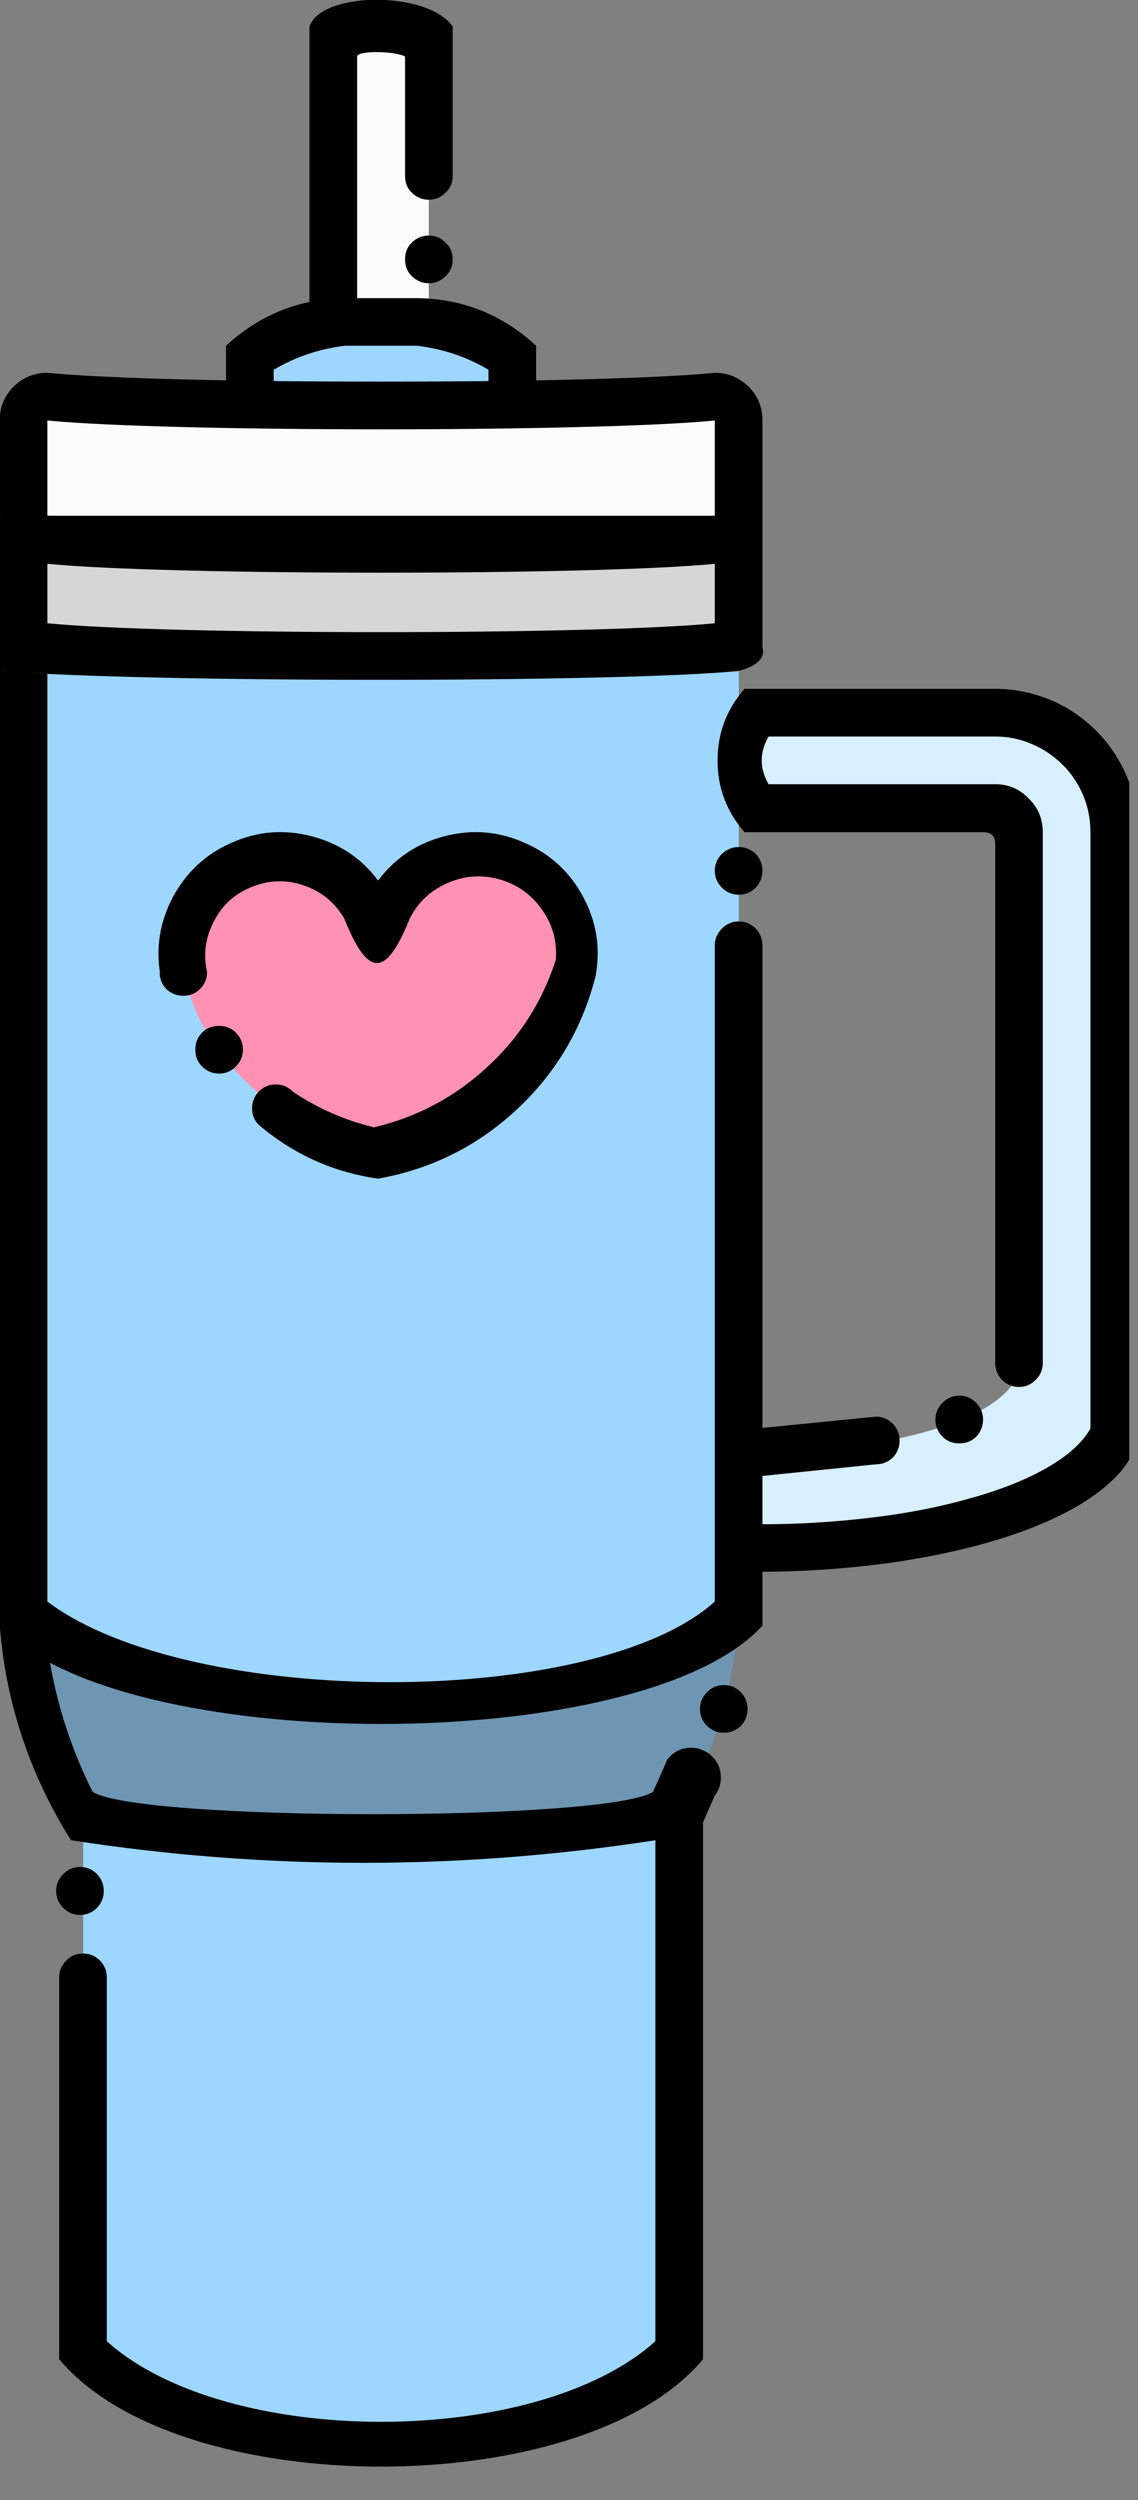 <svg viewBox="8.55 0.11 13.16 28.89" version="1.0" preserveAspectRatio="xMidYMid meet" zoomAndPan="magnify" xmlns:xlink="http://www.w3.org/1999/xlink" xmlns="http://www.w3.org/2000/svg"><rect x="8.55" y="0.11" width="13.16" height="28.89" fill="#808080" stroke="none"/><defs><clipPath id="2bcd873d87"><path clip-rule="nonzero" d="M 8.547 18 L 18 18 L 18 22 L 8.547 22 Z M 8.547 18"></path></clipPath><clipPath id="10d36d646d"><path clip-rule="nonzero" d="M 8.547 7 L 18 7 L 18 20 L 8.547 20 Z M 8.547 7"></path></clipPath><clipPath id="c69d78977f"><path clip-rule="nonzero" d="M 8.547 6 L 18 6 L 18 8 L 8.547 8 Z M 8.547 6"></path></clipPath><clipPath id="005ba7963b"><path clip-rule="nonzero" d="M 8.547 4 L 18 4 L 18 7 L 8.547 7 Z M 8.547 4"></path></clipPath><clipPath id="a93b714a29"><path clip-rule="nonzero" d="M 17 8 L 21.609 8 L 21.609 18 L 17 18 Z M 17 8"></path></clipPath><clipPath id="6fdf5db1fb"><path clip-rule="nonzero" d="M 8.547 4 L 18 4 L 18 7 L 8.547 7 Z M 8.547 4"></path></clipPath><clipPath id="e51c3542bf"><path clip-rule="nonzero" d="M 8.547 6 L 18 6 L 18 8 L 8.547 8 Z M 8.547 6"></path></clipPath><clipPath id="6e1ea972de"><path clip-rule="nonzero" d="M 8.547 7 L 18 7 L 18 21 L 8.547 21 Z M 8.547 7"></path></clipPath><clipPath id="4e20b3342f"><path clip-rule="nonzero" d="M 8.547 18 L 18 18 L 18 29 L 8.547 29 Z M 8.547 18"></path></clipPath><clipPath id="a73c58f47e"><path clip-rule="nonzero" d="M 16 8 L 21.609 8 L 21.609 19 L 16 19 Z M 16 8"></path></clipPath></defs><g clip-path="url(#2bcd873d87)"><path fill-rule="nonzero" fill-opacity="1" d="M 8.82 18.754 C 8.875 19.59 9.102 20.371 9.512 21.098 C 11.809 21.465 14.105 21.465 16.402 21.098 C 16.812 20.371 17.039 19.59 17.094 18.754" fill="#9dd6ff"></path><path fill-rule="nonzero" fill-opacity="0.3" d="M 8.82 18.754 C 8.875 19.59 9.102 20.371 9.512 21.098 C 11.809 21.465 14.105 21.465 16.402 21.098 C 16.812 20.371 17.039 19.59 17.094 18.754" fill="#000000"></path></g><g clip-path="url(#10d36d646d)"><path fill-rule="nonzero" fill-opacity="1" d="M 8.82 7.727 L 8.82 18.754 C 10.199 20.133 15.715 20.133 17.094 18.754 L 17.094 7.727 C 15.715 7.863 10.199 7.863 8.82 7.727" fill="#9dd6ff"></path></g><path fill-rule="nonzero" fill-opacity="1" d="M 16.402 21.098 L 16.402 27.305 C 15.023 28.684 10.891 28.684 9.512 27.305 L 9.512 21.098" fill="#9dd6ff"></path><g clip-path="url(#c69d78977f)"><path fill-rule="nonzero" fill-opacity="1" d="M 8.82 7.59 C 10.199 7.727 15.715 7.727 17.094 7.59 L 17.094 6.348 C 15.715 6.484 10.199 6.484 8.82 6.348 Z M 8.82 7.59" fill="#fbfbfb"></path><path fill-rule="nonzero" fill-opacity="0.15" d="M 8.82 7.59 C 10.199 7.727 15.715 7.727 17.094 7.59 L 17.094 6.348 C 15.715 6.484 10.199 6.484 8.82 6.348 Z M 8.82 7.59" fill="#000000"></path></g><g clip-path="url(#005ba7963b)"><path fill-rule="nonzero" fill-opacity="1" d="M 8.82 6.348 C 10.199 6.484 15.715 6.484 17.094 6.348 L 17.094 4.969 C 17.094 4.891 17.066 4.828 17.012 4.773 C 16.957 4.719 16.895 4.691 16.816 4.691 C 15.438 4.832 9.922 4.832 9.098 4.691 C 9.02 4.691 8.957 4.719 8.902 4.773 C 8.848 4.828 8.82 4.891 8.82 4.969 Z M 8.82 6.348" fill="#fbfbfb"></path></g><path fill-rule="nonzero" fill-opacity="1" d="M 12.957 4.797 L 11.441 4.797 L 11.441 4.246 C 11.766 3.996 12.133 3.859 12.543 3.832 L 13.371 3.832 C 13.777 3.859 14.148 3.996 14.473 4.246 L 14.473 4.797 Z M 12.957 4.797" fill="#9dd6ff"></path><path fill-rule="nonzero" fill-opacity="1" d="M 12.957 3.832 L 12.406 3.832 L 12.406 0.523 C 12.543 0.383 13.371 0.383 13.508 0.523 L 13.508 3.832 Z M 12.957 3.832" fill="#fbfbfb"></path><g clip-path="url(#a93b714a29)"><path fill-rule="nonzero" fill-opacity="1" d="M 20.332 15.859 L 20.332 9.863 C 20.332 9.75 20.293 9.652 20.211 9.57 C 20.133 9.488 20.035 9.449 19.918 9.449 L 17.301 9.449 C 17.16 9.293 17.09 9.109 17.09 8.898 C 17.09 8.688 17.16 8.504 17.301 8.348 L 20.059 8.348 C 20.238 8.348 20.414 8.383 20.586 8.453 C 20.754 8.52 20.902 8.621 21.031 8.75 C 21.16 8.879 21.262 9.027 21.332 9.199 C 21.402 9.367 21.438 9.543 21.438 9.727 L 21.438 16.617 C 21.438 16.801 21.332 16.977 21.121 17.145 C 20.91 17.316 20.613 17.465 20.223 17.594 C 19.836 17.723 19.391 17.824 18.883 17.891 C 18.375 17.961 17.848 17.996 17.301 17.996 C 17.16 17.84 17.09 17.656 17.09 17.445 C 17.09 17.234 17.16 17.051 17.301 16.895 C 17.703 16.895 18.09 16.867 18.461 16.816 C 18.832 16.766 19.16 16.691 19.445 16.598 C 19.73 16.504 19.949 16.395 20.102 16.27 C 20.258 16.145 20.332 16.016 20.332 15.883 Z M 20.332 15.859" fill="#9dd6ff"></path><path fill-rule="nonzero" fill-opacity="0.6" d="M 20.332 15.859 L 20.332 9.863 C 20.332 9.75 20.293 9.652 20.211 9.57 C 20.133 9.488 20.035 9.449 19.918 9.449 L 17.301 9.449 C 17.16 9.293 17.09 9.109 17.09 8.898 C 17.09 8.688 17.16 8.504 17.301 8.348 L 20.059 8.348 C 20.238 8.348 20.414 8.383 20.586 8.453 C 20.754 8.52 20.902 8.621 21.031 8.75 C 21.16 8.879 21.262 9.027 21.332 9.199 C 21.402 9.367 21.438 9.543 21.438 9.727 L 21.438 16.617 C 21.438 16.801 21.332 16.977 21.121 17.145 C 20.91 17.316 20.613 17.465 20.223 17.594 C 19.836 17.723 19.391 17.824 18.883 17.891 C 18.375 17.961 17.848 17.996 17.301 17.996 C 17.16 17.84 17.09 17.656 17.09 17.445 C 17.09 17.234 17.16 17.051 17.301 16.895 C 17.703 16.895 18.09 16.867 18.461 16.816 C 18.832 16.766 19.16 16.691 19.445 16.598 C 19.73 16.504 19.949 16.395 20.102 16.27 C 20.258 16.145 20.332 16.016 20.332 15.883 Z M 20.332 15.859" fill="#ffffff"></path></g><path fill-rule="nonzero" fill-opacity="1" d="M 12.129 3.867 L 12.129 0.418 C 12.266 0.004 13.508 0.004 13.785 0.418 L 13.785 2.141 C 13.785 2.219 13.758 2.285 13.703 2.336 C 13.648 2.391 13.586 2.418 13.508 2.418 C 13.434 2.418 13.367 2.391 13.312 2.336 C 13.258 2.285 13.234 2.219 13.234 2.141 L 13.234 0.762 C 13.094 0.695 12.68 0.695 12.68 0.762 L 12.68 3.867 Z M 12.129 3.867" fill="#000000"></path><path fill-rule="evenodd" fill-opacity="1" d="M 12.957 4.934 L 11.164 4.934 L 11.164 4.105 C 11.555 3.746 12.012 3.562 12.543 3.555 L 13.371 3.555 C 13.902 3.562 14.359 3.746 14.75 4.105 L 14.75 4.934 Z M 12.957 4.52 L 14.199 4.52 L 14.199 4.383 C 13.941 4.23 13.668 4.141 13.371 4.105 L 12.543 4.105 C 12.246 4.141 11.973 4.23 11.715 4.383 L 11.715 4.52 Z M 13.508 2.832 C 13.586 2.832 13.648 2.859 13.703 2.914 C 13.758 2.965 13.785 3.031 13.785 3.105 C 13.785 3.184 13.758 3.25 13.703 3.301 C 13.648 3.355 13.586 3.383 13.508 3.383 C 13.434 3.383 13.367 3.355 13.312 3.301 C 13.258 3.25 13.234 3.184 13.234 3.105 C 13.234 3.031 13.258 2.965 13.312 2.914 C 13.367 2.859 13.434 2.832 13.508 2.832" fill="#000000"></path><g clip-path="url(#6fdf5db1fb)"><path fill-rule="nonzero" fill-opacity="1" d="M 8.547 6.07 C 9.922 6.211 15.988 6.211 17.367 6.07 L 17.367 4.969 C 17.367 4.816 17.316 4.688 17.207 4.578 C 17.098 4.473 16.969 4.418 16.816 4.418 C 15.438 4.555 10.477 4.555 9.098 4.418 C 8.945 4.418 8.812 4.473 8.707 4.578 C 8.598 4.688 8.547 4.816 8.547 4.969 Z M 9.098 6.07 L 9.098 4.969 C 10.477 5.105 15.438 5.105 16.816 4.969 L 16.816 6.07 C 15.438 6.211 10.477 6.211 9.098 6.07" fill="#000000"></path></g><g clip-path="url(#e51c3542bf)"><path fill-rule="evenodd" fill-opacity="1" d="M 8.547 6.07 C 9.922 6.211 15.988 6.211 17.367 6.07 L 17.367 7.59 C 17.402 7.711 17.309 7.805 17.094 7.863 C 15.715 8 10.199 8 8.547 7.863 L 8.547 6.07 C 9.922 6.211 15.988 6.211 17.367 6.07 M 16.816 6.625 L 16.816 7.312 C 15.438 7.449 10.477 7.449 9.098 7.312 L 9.098 6.625 C 10.477 6.762 15.438 6.762 16.816 6.625" fill="#000000"></path></g><g clip-path="url(#6e1ea972de)"><path fill-rule="evenodd" fill-opacity="1" d="M 8.547 7.863 L 8.547 18.895 C 9.922 20.41 15.988 20.41 17.367 18.895 L 17.367 11.035 C 17.367 10.957 17.34 10.895 17.289 10.84 C 17.234 10.785 17.168 10.758 17.094 10.758 C 17.016 10.758 16.953 10.785 16.898 10.84 C 16.844 10.895 16.816 10.957 16.816 11.035 L 16.816 18.617 C 15.438 19.859 10.75 19.859 9.098 18.617 L 9.098 7.898 Z M 8.547 7.863" fill="#000000"></path></g><g clip-path="url(#4e20b3342f)"><path fill-rule="evenodd" fill-opacity="1" d="M 8.547 18.895 C 8.617 19.789 8.895 20.617 9.371 21.375 C 11.625 21.723 13.875 21.723 16.129 21.375 L 16.129 27.164 C 14.75 28.406 11.164 28.406 9.785 27.164 L 9.785 22.961 C 9.785 22.883 9.758 22.82 9.707 22.766 C 9.652 22.711 9.586 22.684 9.512 22.684 C 9.434 22.684 9.367 22.711 9.316 22.766 C 9.262 22.82 9.234 22.883 9.234 22.961 L 9.234 27.371 C 10.613 29.027 15.301 29.027 16.68 27.371 L 16.68 21.168 L 16.816 20.859 C 16.875 20.781 16.895 20.695 16.883 20.602 C 16.871 20.508 16.824 20.434 16.75 20.375 C 16.672 20.32 16.586 20.297 16.492 20.309 C 16.398 20.324 16.324 20.367 16.266 20.445 L 16.102 20.816 C 15.551 21.16 10.172 21.16 9.621 20.816 C 9.316 20.207 9.133 19.562 9.07 18.887 Z M 16.922 19.582 C 16.996 19.582 17.062 19.609 17.117 19.664 C 17.168 19.719 17.195 19.781 17.195 19.859 C 17.195 19.934 17.168 20 17.117 20.055 C 17.062 20.105 16.996 20.133 16.922 20.133 C 16.844 20.133 16.781 20.105 16.727 20.055 C 16.672 20 16.645 19.934 16.645 19.859 C 16.645 19.781 16.672 19.719 16.727 19.664 C 16.781 19.609 16.844 19.582 16.922 19.582 M 9.477 21.684 C 9.551 21.684 9.617 21.711 9.672 21.766 C 9.723 21.82 9.75 21.887 9.75 21.961 C 9.75 22.039 9.723 22.102 9.672 22.156 C 9.617 22.211 9.551 22.238 9.477 22.238 C 9.398 22.238 9.336 22.211 9.281 22.156 C 9.227 22.102 9.199 22.039 9.199 21.961 C 9.199 21.887 9.227 21.82 9.281 21.766 C 9.336 21.711 9.398 21.684 9.477 21.684" fill="#000000"></path></g><g clip-path="url(#a73c58f47e)"><path fill-rule="nonzero" fill-opacity="1" d="M 20.059 15.859 L 20.059 9.863 C 20.059 9.77 20.012 9.727 19.918 9.727 L 17.16 9.727 C 16.953 9.488 16.848 9.215 16.848 8.898 C 16.848 8.582 16.953 8.305 17.16 8.07 L 20.059 8.07 C 20.277 8.07 20.488 8.113 20.691 8.195 C 20.895 8.281 21.07 8.398 21.227 8.555 C 21.383 8.711 21.5 8.891 21.586 9.094 C 21.668 9.293 21.711 9.504 21.711 9.727 L 21.711 16.617 C 21.711 16.84 21.602 17.051 21.375 17.25 C 21.152 17.453 20.832 17.633 20.418 17.789 C 20.004 17.945 19.527 18.062 18.988 18.148 C 18.449 18.23 17.887 18.273 17.301 18.273 C 17.09 18.039 16.984 17.762 16.984 17.445 C 16.984 17.129 17.09 16.855 17.301 16.617 C 17.301 16.617 17.301 16.617 18.68 16.48 C 18.754 16.48 18.82 16.508 18.875 16.562 C 18.926 16.617 18.953 16.68 18.953 16.758 C 18.953 16.832 18.926 16.898 18.875 16.953 C 18.82 17.004 18.754 17.031 18.68 17.031 C 18.68 17.031 18.68 17.031 17.301 17.172 L 17.301 17.723 C 17.75 17.727 18.191 17.699 18.617 17.648 C 19.047 17.598 19.438 17.52 19.789 17.418 C 20.141 17.32 20.438 17.199 20.672 17.062 C 20.906 16.926 21.07 16.777 21.16 16.617 L 21.16 9.727 C 21.16 9.578 21.133 9.438 21.078 9.305 C 21.02 9.168 20.941 9.047 20.836 8.945 C 20.734 8.844 20.613 8.762 20.48 8.707 C 20.344 8.648 20.203 8.621 20.059 8.621 L 17.438 8.621 C 17.332 8.805 17.332 8.988 17.438 9.172 L 20.059 9.172 C 20.211 9.172 20.34 9.227 20.445 9.336 C 20.555 9.441 20.609 9.574 20.609 9.727 L 20.609 15.859 C 20.609 15.938 20.582 16 20.527 16.055 C 20.473 16.109 20.41 16.137 20.332 16.137 C 20.258 16.137 20.191 16.109 20.137 16.055 C 20.086 16 20.059 15.938 20.059 15.859 M 19.645 16.238 C 19.719 16.238 19.785 16.266 19.84 16.32 C 19.891 16.375 19.918 16.438 19.918 16.516 C 19.918 16.59 19.891 16.656 19.84 16.711 C 19.785 16.766 19.719 16.789 19.645 16.789 C 19.566 16.789 19.504 16.766 19.449 16.711 C 19.395 16.656 19.367 16.59 19.367 16.516 C 19.367 16.438 19.395 16.375 19.449 16.32 C 19.504 16.266 19.566 16.238 19.645 16.238 M 17.094 9.898 C 17.168 9.898 17.234 9.926 17.289 9.977 C 17.34 10.031 17.367 10.098 17.367 10.172 C 17.367 10.25 17.34 10.312 17.289 10.367 C 17.234 10.422 17.168 10.449 17.094 10.449 C 17.016 10.449 16.953 10.422 16.898 10.367 C 16.844 10.312 16.816 10.25 16.816 10.172 C 16.816 10.098 16.844 10.031 16.898 9.977 C 16.953 9.926 17.016 9.898 17.094 9.898" fill="#000000"></path></g><path fill-rule="nonzero" fill-opacity="1" d="M 10.684 11.387 C 10.648 11.238 10.645 11.09 10.668 10.938 C 10.695 10.785 10.75 10.645 10.828 10.516 C 10.91 10.387 11.016 10.277 11.141 10.188 C 11.266 10.102 11.402 10.039 11.551 10.004 C 11.699 9.973 11.852 9.969 12 9.992 C 12.152 10.02 12.293 10.07 12.422 10.152 C 12.551 10.234 12.66 10.336 12.75 10.461 C 12.836 10.586 12.898 10.723 12.934 10.875 C 12.969 10.723 13.027 10.586 13.117 10.461 C 13.207 10.336 13.316 10.234 13.445 10.152 C 13.574 10.07 13.715 10.02 13.867 9.992 C 14.016 9.969 14.168 9.973 14.316 10.004 C 14.465 10.039 14.602 10.102 14.727 10.188 C 14.852 10.277 14.957 10.387 15.035 10.516 C 15.117 10.645 15.172 10.785 15.199 10.938 C 15.223 11.09 15.219 11.238 15.184 11.387 C 15.074 11.871 14.816 12.297 14.414 12.664 C 14.008 13.035 13.516 13.293 12.934 13.445 C 12.352 13.293 11.859 13.035 11.453 12.664 C 11.051 12.297 10.793 11.871 10.684 11.387" fill="#ff91b3"></path><path fill-rule="nonzero" fill-opacity="1" d="M 10.406 11.387 C 10.348 11.066 10.398 10.762 10.551 10.473 C 10.707 10.188 10.93 9.977 11.23 9.848 C 11.527 9.715 11.836 9.691 12.152 9.773 C 12.469 9.855 12.727 10.023 12.922 10.285 C 13.121 10.023 13.375 9.855 13.691 9.773 C 14.008 9.691 14.316 9.715 14.613 9.848 C 14.914 9.977 15.141 10.188 15.293 10.473 C 15.449 10.762 15.496 11.066 15.438 11.387 C 15.285 11.992 14.98 12.508 14.527 12.93 C 14.07 13.355 13.535 13.621 12.922 13.73 C 12.402 13.656 11.945 13.449 11.543 13.109 C 11.492 13.059 11.465 12.992 11.465 12.918 C 11.465 12.84 11.492 12.777 11.543 12.723 C 11.598 12.668 11.664 12.641 11.738 12.641 C 11.816 12.641 11.879 12.668 11.934 12.723 C 12.223 12.918 12.535 13.055 12.875 13.137 C 13.371 13.02 13.805 12.789 14.18 12.445 C 14.555 12.102 14.82 11.688 14.977 11.203 C 14.996 10.992 14.941 10.797 14.82 10.625 C 14.699 10.449 14.535 10.332 14.332 10.273 C 14.125 10.215 13.926 10.227 13.73 10.312 C 13.535 10.395 13.387 10.531 13.289 10.723 C 13.012 11.41 12.805 11.41 12.531 10.723 C 12.422 10.539 12.27 10.414 12.07 10.344 C 11.867 10.273 11.668 10.277 11.473 10.355 C 11.273 10.43 11.125 10.562 11.027 10.75 C 10.926 10.938 10.898 11.137 10.945 11.344 C 10.945 11.418 10.918 11.484 10.863 11.539 C 10.809 11.59 10.746 11.617 10.668 11.617 C 10.594 11.617 10.527 11.59 10.473 11.539 C 10.422 11.484 10.395 11.418 10.395 11.344 M 11.082 11.965 C 11.16 11.965 11.223 11.988 11.277 12.043 C 11.332 12.098 11.359 12.164 11.359 12.238 C 11.359 12.316 11.332 12.379 11.277 12.434 C 11.223 12.488 11.16 12.516 11.082 12.516 C 11.008 12.516 10.941 12.488 10.887 12.434 C 10.832 12.379 10.809 12.316 10.809 12.238 C 10.809 12.164 10.832 12.098 10.887 12.043 C 10.941 11.988 11.008 11.965 11.082 11.965" fill="#000000"></path></svg>